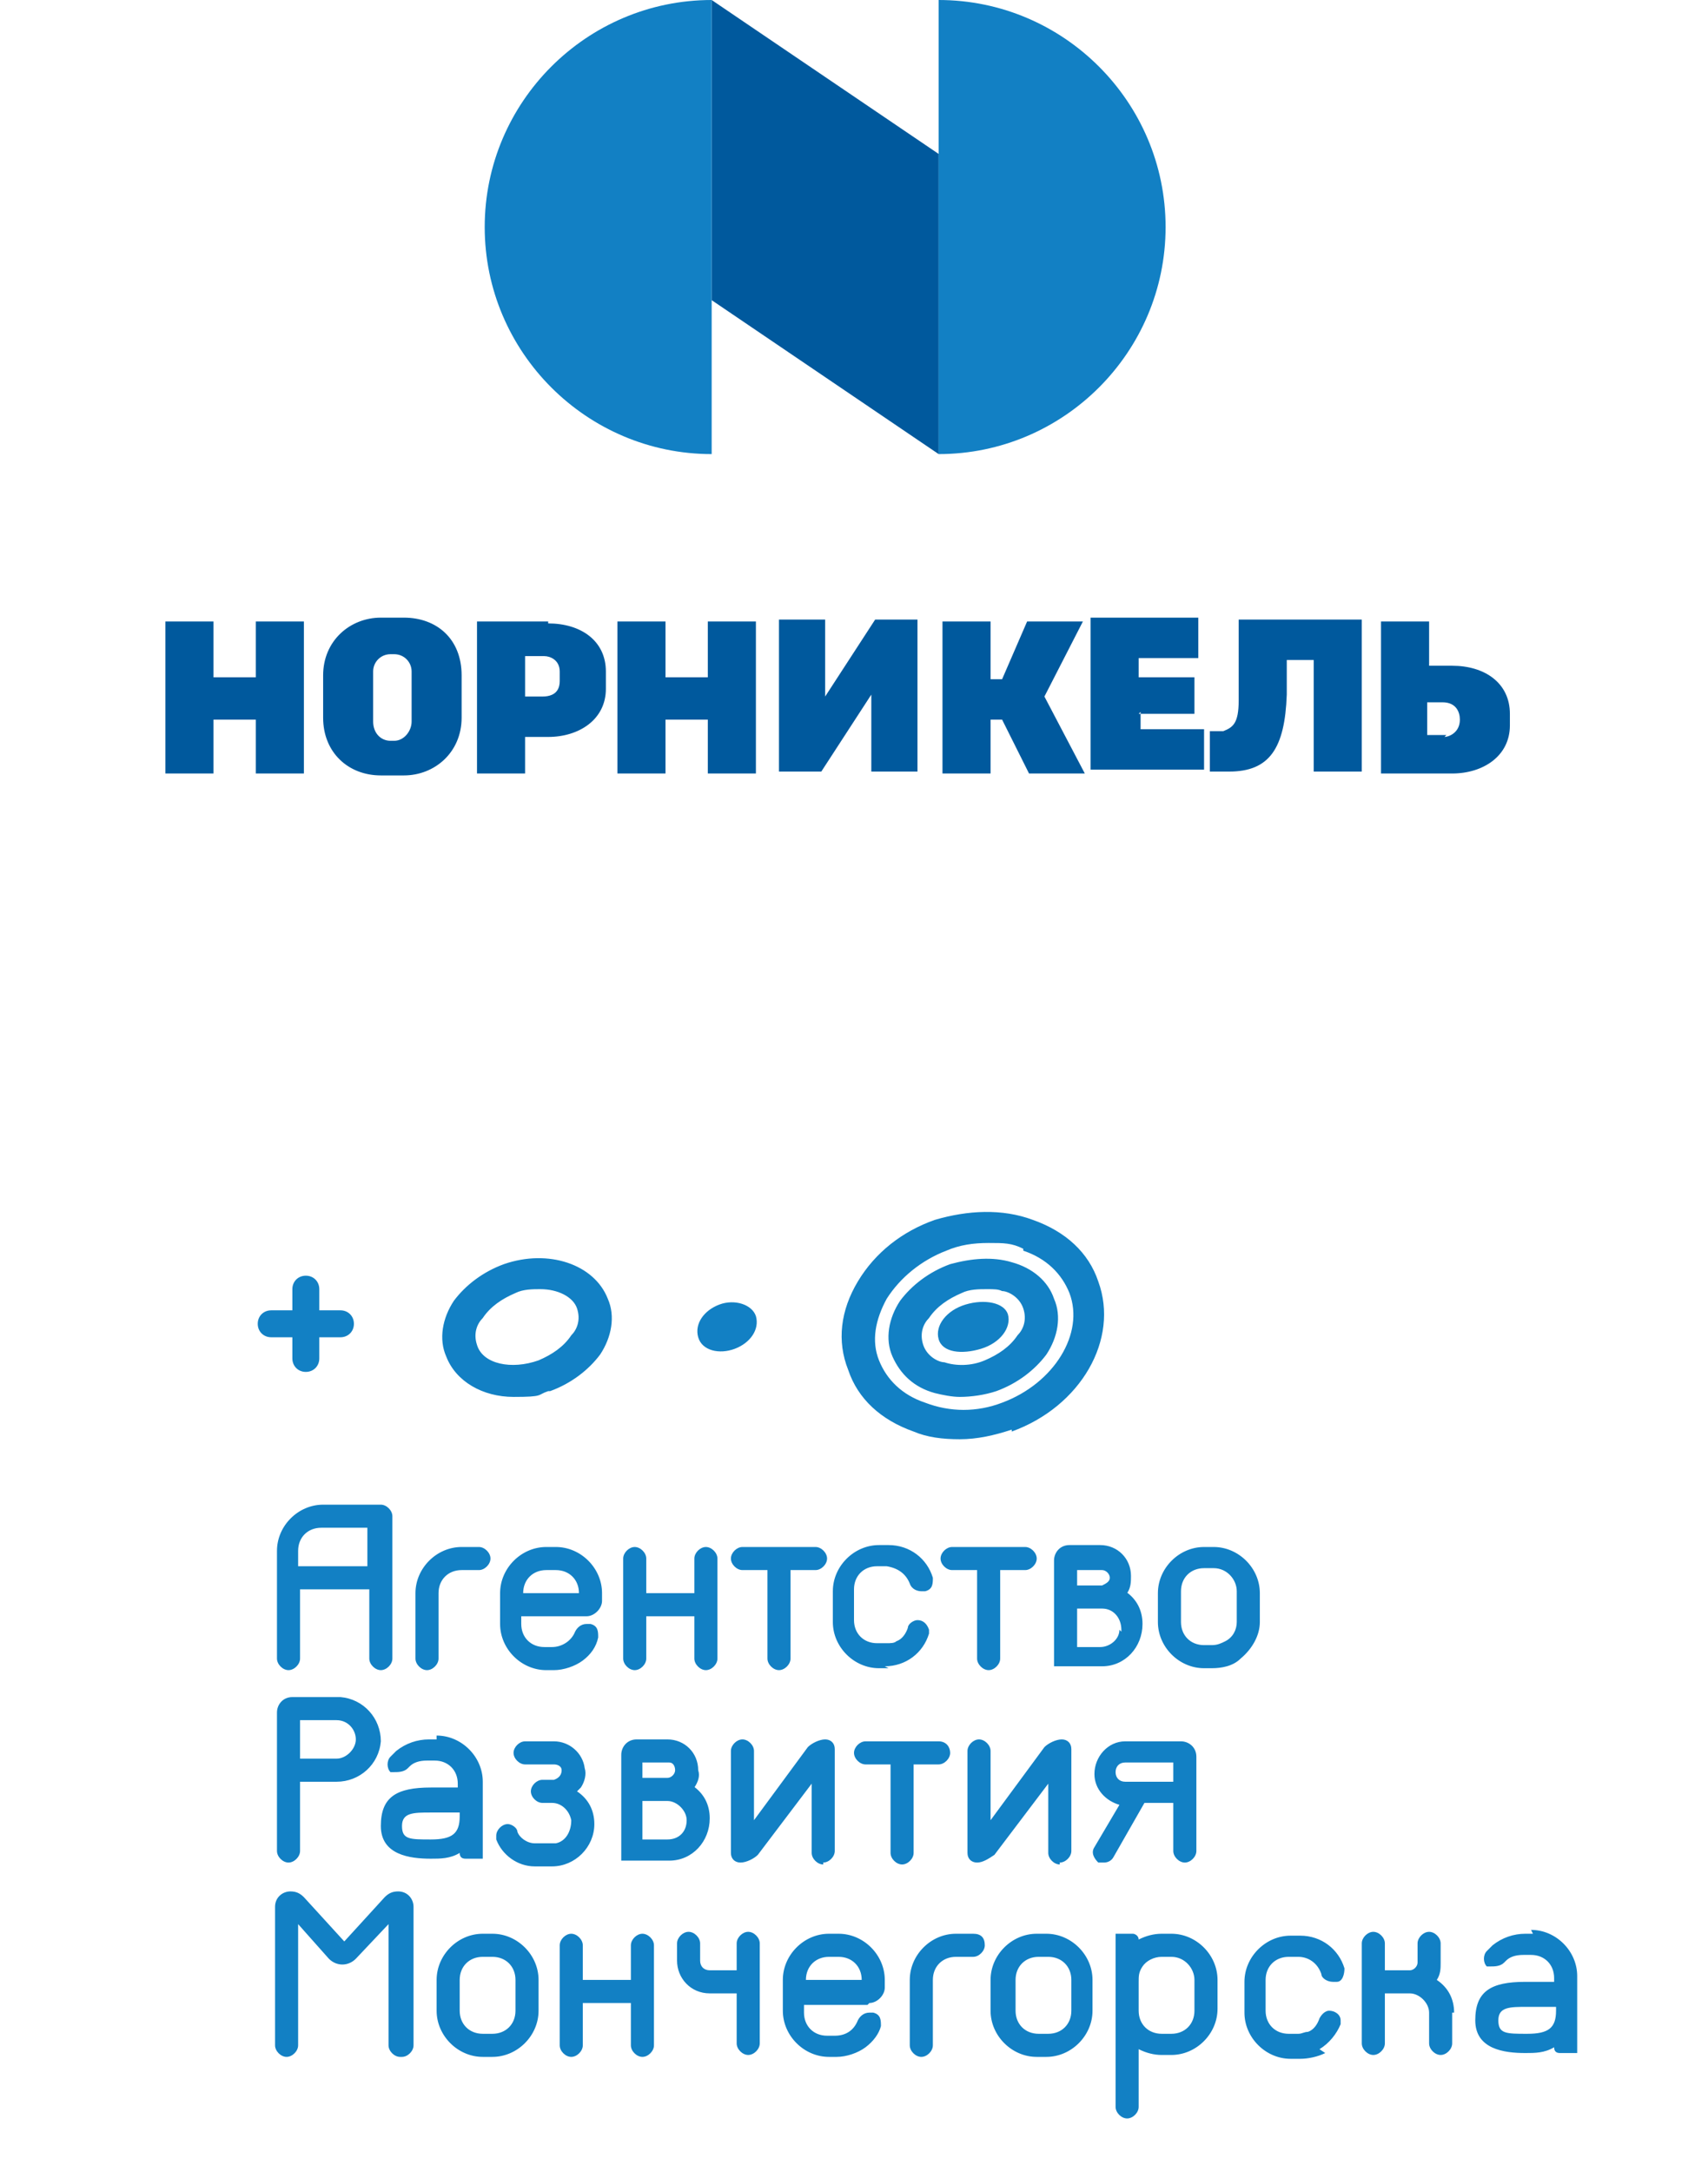 <?xml version="1.0" encoding="UTF-8"?> <svg xmlns="http://www.w3.org/2000/svg" id="b" version="1.1" viewBox="0 0 88.8 112.9"><defs><style> .cls-1 { fill: #00599d; } .cls-1, .cls-2 { fill-rule: evenodd; } .cls-1, .cls-2, .cls-3 { stroke-width: 0px; } .cls-2, .cls-3 { fill: #1280c4; } </style></defs><polygon class="cls-1" points="37 15.6 48.8 23.6 48.8 8 37 0 37 15.6"></polygon><path class="cls-2" d="M48.8,0v23.6c6.5,0,11.8-5.3,11.8-11.8S55.3,0,48.8,0h0ZM25.2,11.8c0,6.5,5.3,11.8,11.8,11.8V0C30.5,0,25.2,5.3,25.2,11.8Z"></path><path class="cls-1" d="M42.9,36.2v-4h-2.4v7.9h2.2l2.6-4v4h2.4v-7.9h-2.2l-2.6,4h0ZM29.1,35.4c0,.3-.1.8-.9.8h-.9v-2.1h1c.3,0,.8.2.8.8,0,0,0,.4,0,.4ZM28.5,32.3h-3.7v7.9h2.5v-1.9h1.2c1.6,0,3-.9,3-2.5v-.9c0-1.6-1.3-2.5-3-2.5,0,0,0,0,0,0ZM64.4,36.4c0,1.2-.3,1.4-.8,1.6-.2,0-.7,0-.7,0v2.1h1c2.1,0,2.9-1.2,3-4,0-.6,0-1.2,0-1.8h1.4v5.8h2.5v-7.9h-6.4s0,4.2,0,4.2ZM21.4,37.5c0,.5-.4,1-.9,1h-.2c-.5,0-.9-.4-.9-1v-2.6c0-.5.4-.9.9-.9h.2c.5,0,.9.4.9.9v2.6h0ZM21,32.1h-1.2c-1.6,0-3,1.2-3,3v2.2c0,1.8,1.3,3,3,3h1.2c1.6,0,3-1.2,3-3v-2.2c0-1.9-1.3-3-3-3h0ZM56.1,32.3h-2.7l-1.3,3h-.6v-3h-2.5v7.9h2.5v-2.8h.6l1.4,2.8h2.9l-2.1-4,2-3.9h0ZM59.2,37.1h2.9v-1.9h-2.9v-1h3.1v-2.1h-5.6v7.9h5.9v-2.1h-3.3v-.9h0ZM75.2,38.2h-1v-1.7h.8c.7,0,.9.5.9.9,0,.7-.6.9-.8.9h0ZM75.5,34.6h-1.2v-2.3h-2.5v7.9h3.7c1.6,0,3-.9,3-2.5v-.6c0-1.6-1.3-2.5-3-2.5h0ZM36.8,35.2h-2.2v-2.9h-2.5v7.9h2.5v-2.8h2.2v2.8h2.5v-7.9h-2.5v2.9h0ZM13.3,35.2h-2.2v-2.9h-2.5v7.9h2.5v-2.8h2.2v2.8h2.5v-7.9h-2.5s0,2.9,0,2.9Z"></path><g><path class="cls-3" d="M46.2,86.7h-.5c-1.3,0-2.4-1.1-2.4-2.4v-1.6c0-1.3,1.1-2.4,2.4-2.4h.5c1.1,0,2,.7,2.3,1.7,0,.3,0,.6-.4.7,0,0-.1,0-.2,0h0c-.2,0-.5-.1-.6-.4-.2-.5-.6-.8-1.2-.9h-.5c-.7,0-1.2.5-1.2,1.2h0v1.6c0,.7.5,1.2,1.2,1.2,0,0,0,0,0,0h.5c.2,0,.4,0,.5-.1.3-.1.5-.4.6-.7,0-.2.3-.4.5-.4h0c.3,0,.5.2.6.5,0,0,0,.1,0,.2-.3,1-1.2,1.7-2.3,1.7h0ZM65.5,82.8c0-1.3-1.1-2.4-2.4-2.4h-.5c-1.3,0-2.4,1.1-2.4,2.4v1.5h0c0,1.3,1.1,2.4,2.4,2.4h.4c.5,0,1.1-.1,1.5-.5.6-.5,1-1.2,1-1.9v-1.6s0,0,0,0ZM64.3,84.3c0,.4-.2.8-.6,1-.2.1-.4.2-.7.2h-.4c-.7,0-1.2-.5-1.2-1.2v-1.6c0-.7.5-1.2,1.2-1.2h.5c.7,0,1.2.6,1.2,1.2v1.5ZM36.1,81v1.8h-2.5v-1.8c0-.3-.3-.6-.6-.6h0c-.3,0-.6.3-.6.6h0v5.2c0,.3.3.6.6.6h0c.3,0,.6-.3.6-.6h0v-2.2h2.5v2.2c0,.3.3.6.6.6h0c.3,0,.6-.3.6-.6h0v-5.2c0-.3-.3-.6-.6-.6h0c-.3,0-.6.3-.6.6ZM58.6,82.8c.2-.3.2-.6.2-.9,0-.9-.7-1.6-1.6-1.6h-1.6c-.5,0-.8.4-.8.8h0v5.5h2.5c1.2,0,2.1-1,2.1-2.2,0-.7-.3-1.3-.9-1.7ZM56,81.6h1.3c.2,0,.4.2.4.4,0,.2-.2.3-.4.4h-1.3v-.8ZM58.2,84.7c0,.5-.5.9-1,.9h-1.2,0v-2h1.3c.6,0,1,.5,1,1.1,0,0,0,0,0,.1ZM42.4,80.4h-3.8c-.3,0-.6.3-.6.6h0c0,.3.3.6.6.6h1.3v4.6c0,.3.3.6.6.6,0,0,0,0,0,0h0c.3,0,.6-.3.6-.6,0,0,0,0,0,0v-4.6h1.3c.3,0,.6-.3.6-.6,0,0,0,0,0,0h0c0-.3-.3-.6-.6-.6ZM53.3,80.4h-3.8c-.3,0-.6.3-.6.6,0,0,0,0,0,0h0c0,.3.3.6.6.6h1.3v4.6c0,.3.3.6.6.6,0,0,0,0,0,0h0c.3,0,.6-.3.6-.6v-4.6h1.3c.3,0,.6-.3.6-.6h0c0-.3-.3-.6-.6-.6ZM30.5,84c.4,0,.8-.4.8-.8v-.4c0-1.3-1.1-2.4-2.4-2.4h-.5c-1.3,0-2.4,1.1-2.4,2.4v1.6c0,1.3,1.1,2.4,2.4,2.4h.4c.5,0,1.1-.2,1.5-.5.4-.3.7-.7.8-1.2,0-.3,0-.6-.4-.7,0,0-.1,0-.2,0h0c-.3,0-.5.2-.6.4-.2.5-.7.8-1.2.8h-.4c-.7,0-1.2-.5-1.2-1.2v-.4h3.3ZM27.2,82.8c0-.7.5-1.2,1.2-1.2,0,0,0,0,0,0h.5c.7,0,1.2.5,1.2,1.2h-2.9ZM19.7,78.2h-2.9c-1.3,0-2.4,1.1-2.4,2.4v5.6c0,.3.3.6.6.6.3,0,.6-.3.6-.6v-3.6h3.6v3.6c0,.3.3.6.6.6s.6-.3.6-.6v-7.4c0-.3-.3-.6-.6-.6ZM19.1,81.4h-3.6v-.8c0-.7.5-1.2,1.2-1.2h2.4v2ZM24,80.4c-1.3,0-2.4,1.1-2.4,2.4v3.4c0,.3.3.6.6.6h0c.3,0,.6-.3.6-.6h0v-3.4c0-.7.5-1.2,1.2-1.2h.9c.3,0,.6-.3.6-.6h0c0-.3-.3-.6-.6-.6,0,0,0,0,0,0h-.9ZM48.8,90.5h-3.8c-.3,0-.6.3-.6.6h0c0,.3.3.6.6.6,0,0,0,0,0,0h1.3v4.6c0,.3.3.6.6.6h0c.3,0,.6-.3.6-.6v-4.6h1.3c.3,0,.6-.3.6-.6h0c0-.3-.2-.6-.6-.6ZM61.4,90.5s0,0,0,0h-2.9c-.9,0-1.6.8-1.6,1.7,0,.8.6,1.4,1.3,1.6l-1.3,2.2c-.2.3,0,.6.2.8,0,0,.2,0,.3,0h0c.2,0,.4-.1.5-.3l1.6-2.8h1.5v2.5c0,.3.3.6.6.6s.6-.3.6-.6v-4.9c0-.5-.4-.8-.8-.8ZM61,92.6h-2.5c-.3,0-.5-.2-.5-.5s.2-.5.5-.5h2.5v.9ZM30.2,92.9c.2-.3.3-.7.2-1-.1-.8-.8-1.4-1.6-1.4h-1.5c-.3,0-.6.3-.6.6h0c0,.3.3.6.6.6h1.5c.2,0,.4.1.4.3,0,.2-.1.4-.4.5,0,0,0,0,0,0h-.6c-.3,0-.6.3-.6.6h0c0,.3.3.6.6.6h.5c.5,0,.9.4,1,.9,0,.6-.3,1.1-.8,1.2,0,0-.1,0-.2,0h-.9c-.4,0-.8-.3-.9-.6,0-.2-.3-.4-.5-.4h0c-.3,0-.6.3-.6.6,0,0,0,.1,0,.2.3.8,1.1,1.4,2,1.4h.9c1.2,0,2.2-1,2.2-2.2,0-.7-.3-1.3-.9-1.7h0ZM36.1,92.9c.2-.3.3-.6.2-.9,0-.9-.7-1.6-1.6-1.6h-1.6c-.5,0-.8.4-.8.8,0,0,0,0,0,0v5.5h2.5c1.2,0,2.1-1,2.1-2.2,0-.7-.3-1.3-.9-1.7ZM33.5,91.6h1.3c.2,0,.3.2.3.4,0,.2-.2.4-.4.4h-1.3v-.8ZM34.7,95.6h-1.3v-2h1.3c.5,0,1,.5,1,1,0,.6-.4,1-1,1ZM17.6,88.2s0,0-.1,0h-2.3c-.5,0-.8.4-.8.8v7.2c0,.3.3.6.6.6s.6-.3.6-.6v-3.6h1.9c1.2,0,2.2-.9,2.3-2.1,0-1.2-.9-2.2-2.1-2.3ZM17.5,91.4h0s-1.9,0-1.9,0v-2h1.9c.6,0,1,.5,1,1s-.5,1-1,1ZM22.7,90.4h-.4c-.6,0-1.2.2-1.7.6,0,0-.2.2-.3.3-.2.2-.2.6,0,.8,0,0,.1,0,.2,0,.2,0,.5,0,.7-.2,0,0,0,0,.1-.1.2-.2.5-.3.9-.3h.4c.7,0,1.2.5,1.2,1.2v.2h-1.4c-1.8,0-2.6.5-2.6,2s1.5,1.7,2.6,1.7c.5,0,1,0,1.5-.3,0,.2.1.3.3.3,0,0,0,0,0,0h.9v-4c0-1.3-1.1-2.4-2.4-2.4ZM23.9,94.4c0,.9-.4,1.2-1.5,1.2s-1.5,0-1.5-.7.6-.7,1.5-.7h1.5v.2ZM42.8,96.8c.3,0,.6-.3.6-.6v-5.3s0,0,0,0c0-.3-.2-.5-.5-.5h0c-.3,0-.7.2-.9.4l-2.8,3.8v-3.6c0-.3-.3-.6-.6-.6h0c-.3,0-.6.3-.6.6v5.3s0,0,0,0c0,.3.2.5.5.5h0c.3,0,.7-.2.9-.4l2.8-3.7v3.6c0,.3.3.6.6.6h0s0,0,0,0ZM55.1,96.8c.3,0,.6-.3.6-.6v-5.3h0c0-.3-.2-.5-.5-.5h0c-.3,0-.7.2-.9.4l-2.8,3.8v-3.6s0,0,0,0c0-.3-.3-.6-.6-.6h0c-.3,0-.6.3-.6.6v5.3s0,0,0,0c0,.3.2.5.5.5h0c.3,0,.6-.2.9-.4l2.8-3.7v3.6c0,.3.3.6.6.6h0s0,0,0,0ZM68.6,106.5c.5-.3.9-.8,1.1-1.3,0,0,0-.1,0-.2,0-.3-.3-.5-.6-.5h0c-.2,0-.4.2-.5.4-.1.3-.3.6-.6.7-.2,0-.3.1-.5.1h-.5c-.7,0-1.2-.5-1.2-1.2v-1.6h0c0-.7.5-1.2,1.2-1.2h.5c.5,0,1,.3,1.2.9,0,.2.3.4.6.4h0c0,0,.1,0,.2,0,.3,0,.4-.4.4-.7-.3-1-1.2-1.7-2.3-1.7h-.5c-1.3,0-2.4,1.1-2.4,2.4v1.6c0,1.3,1.1,2.4,2.4,2.4h.5c.4,0,.9-.1,1.3-.3ZM32.8,101.1v1.8h-2.5v-1.8c0-.3-.3-.6-.6-.6h0c-.3,0-.6.3-.6.6v5.2c0,.3.3.6.6.6h0c.3,0,.6-.3.6-.6v-2.2h2.5v2.2c0,.3.3.6.6.6,0,0,0,0,0,0h0c.3,0,.6-.3.6-.6,0,0,0,0,0,0v-5.2c0-.3-.3-.6-.6-.6,0,0,0,0,0,0h0c-.3,0-.6.3-.6.6,0,0,0,0,0,0ZM79.7,100.5h-.4c-.6,0-1.2.2-1.7.6,0,0-.2.2-.3.3-.2.2-.2.6,0,.8,0,0,.1,0,.2,0,.2,0,.5,0,.7-.2,0,0,0,0,.1-.1.2-.2.5-.3.9-.3h.4c.7,0,1.2.5,1.2,1.2,0,0,0,0,0,0v.2h-1.5c-1.8,0-2.6.5-2.6,2s1.5,1.7,2.6,1.7c.5,0,1,0,1.5-.3,0,.2.1.3.3.3h.9v-4c0-1.3-1.1-2.4-2.4-2.4ZM80.9,104.5c0,.9-.4,1.2-1.5,1.2s-1.5,0-1.5-.7.6-.7,1.5-.7h1.5v.2ZM20.9,106.9c.3,0,.6-.3.6-.6v-7.2c0-.4-.3-.8-.8-.8h0c-.3,0-.5.1-.7.3l-2.1,2.3-2.1-2.3c-.2-.2-.4-.3-.7-.3h0c-.4,0-.8.3-.8.8v7.2c0,.3.3.6.6.6h0c.3,0,.6-.3.6-.6v-6.3l1.6,1.8s0,0,0,0c.4.4,1,.4,1.4,0l1.7-1.8v6.3c0,.3.3.6.6.6h0s0,0,0,0ZM25.6,100.5h-.5c-1.3,0-2.4,1.1-2.4,2.4v1.6c0,1.3,1.1,2.4,2.4,2.4h.5c1.3,0,2.4-1.1,2.4-2.4v-1.6c0-1.3-1.1-2.4-2.4-2.4ZM26.8,104.5c0,.7-.5,1.2-1.2,1.2h-.5c-.7,0-1.2-.5-1.2-1.2v-1.6c0-.7.5-1.2,1.2-1.2h.5c.7,0,1.2.5,1.2,1.2v1.6ZM38.3,101.1v1.3h-1.4c-.3,0-.5-.2-.5-.5v-.9c0-.3-.3-.6-.6-.6h0c-.3,0-.6.3-.6.6,0,0,0,0,0,0v.9c0,.9.7,1.7,1.7,1.7h1.4v2.6c0,.3.3.6.6.6h0c.3,0,.6-.3.6-.6v-5.2c0-.3-.3-.6-.6-.6h0c-.3,0-.6.3-.6.6ZM54.4,100.5h-.5c-1.3,0-2.4,1.1-2.4,2.4v1.6c0,1.3,1.1,2.4,2.4,2.4h.5c1.3,0,2.4-1.1,2.4-2.4v-1.6c0-1.3-1.1-2.4-2.4-2.4ZM55.7,104.5c0,.7-.5,1.2-1.2,1.2h-.5c-.7,0-1.2-.5-1.2-1.2v-1.6c0-.7.5-1.2,1.2-1.2h.5c.7,0,1.2.5,1.2,1.2v1.6ZM49.7,100.5c-1.3,0-2.4,1.1-2.4,2.4v3.4c0,.3.3.6.6.6h0c.3,0,.6-.3.6-.6v-3.4c0-.7.5-1.2,1.2-1.2h.9c.3,0,.6-.3.6-.6h0c0-.4-.2-.6-.6-.6,0,0,0,0,0,0h-.9ZM60.9,100.5h-.5c-.4,0-.8.1-1.2.3,0-.2-.2-.3-.3-.3h-.9v9c0,.3.3.6.6.6h0c.3,0,.6-.3.6-.6h0v-3c.4.2.8.3,1.2.3h.5c1.3,0,2.4-1.1,2.4-2.4v-1.5c0-1.3-1.1-2.4-2.4-2.4ZM60.9,105.7h-.5c-.7,0-1.2-.5-1.2-1.2v-1.5c0-.3,0-.5.2-.8.2-.3.6-.5,1-.5h.5c.7,0,1.2.6,1.2,1.2v1.6c0,.7-.5,1.2-1.2,1.2ZM75.6,104.6c0-.7-.3-1.3-.9-1.7.2-.3.2-.6.2-.9h0v-1c0-.3-.3-.6-.6-.6h0c-.3,0-.6.3-.6.6h0v1c0,.2-.2.4-.4.4h-1.3v-1.4c0-.3-.3-.6-.6-.6h0c-.3,0-.6.3-.6.6v5.2c0,.3.3.6.6.6h0c.3,0,.6-.3.6-.6h0v-2.6h1.3c.5,0,1,.5,1,1v1.6c0,.3.3.6.6.6h0c.3,0,.6-.3.6-.6h0v-1.6h0ZM45.2,104.1c.4,0,.8-.4.8-.8v-.4c0-1.3-1.1-2.4-2.4-2.4h-.5c-1.3,0-2.4,1.1-2.4,2.4v1.6c0,1.3,1.1,2.4,2.4,2.4h.4c.5,0,1.1-.2,1.5-.5.4-.3.7-.7.8-1.1,0-.3,0-.6-.4-.7,0,0-.1,0-.2,0h0c-.3,0-.5.2-.6.4-.2.5-.6.8-1.2.8h-.4c-.7,0-1.2-.5-1.2-1.2v-.4h3.3ZM41.9,102.9c0-.7.5-1.2,1.2-1.2h.5c.7,0,1.2.5,1.2,1.2h-2.9Z"></path><path class="cls-3" d="M15.9,66.3h0c-.4,0-.7.3-.7.7v1.1h-1.1c-.4,0-.7.3-.7.7h0c0,.4.3.7.7.7h1.1v1.1c0,.4.3.7.7.7h0c.4,0,.7-.3.7-.7v-1.1h1.1c.4,0,.7-.3.7-.7h0c0-.4-.3-.7-.7-.7h-1.1v-1.1c0-.4-.3-.7-.7-.7ZM28.6,72.3c1.1-.4,2-1.1,2.6-1.9.6-.9.8-2,.4-2.9-.7-1.8-3.1-2.6-5.4-1.8-1.1.4-2,1.1-2.6,1.9-.6.9-.8,2-.4,2.9.5,1.3,1.9,2.1,3.5,2.1s1.2-.1,1.8-.3ZM30,68c.2.6,0,1.1-.3,1.4-.4.6-1,1-1.7,1.3-1.4.5-2.9.2-3.2-.8-.2-.6,0-1.1.3-1.4.4-.6,1-1,1.7-1.3.4-.2.9-.2,1.3-.2.9,0,1.7.4,1.9,1ZM39.3,68.4c-.2-.6-1.1-.9-1.9-.6s-1.3,1-1.1,1.7,1.1.9,1.9.6,1.3-1,1.1-1.7ZM51.8,72.3c1.1-.4,2-1.1,2.6-1.9.6-.9.8-2,.4-2.9-.3-.9-1.1-1.6-2.2-1.9-1-.3-2.1-.2-3.2.1-1.1.4-2,1.1-2.6,1.9-.6.9-.8,2-.4,2.9s1.1,1.6,2.2,1.9c.4.1.9.2,1.3.2.6,0,1.3-.1,1.9-.3ZM52.1,67.1c.3,0,.9.3,1.1.9h0c.2.6,0,1.1-.3,1.4-.4.6-1,1-1.7,1.3-.7.3-1.5.3-2.1.1-.3,0-.9-.3-1.1-.9-.2-.6,0-1.1.3-1.4.4-.6,1-1,1.7-1.3.4-.2.9-.2,1.3-.2s.6,0,.8.1ZM52.6,74.4c3.6-1.3,5.6-4.8,4.5-7.8-.5-1.5-1.7-2.6-3.4-3.2-1.6-.6-3.4-.5-5.1,0-1.7.6-3.1,1.7-4,3.2-.9,1.5-1.1,3.1-.5,4.6.5,1.5,1.7,2.6,3.4,3.2.7.3,1.5.4,2.4.4s1.8-.2,2.7-.5ZM53.2,65c1.2.4,2,1.2,2.4,2.2h0c.8,2.1-.8,4.7-3.5,5.7-1.3.5-2.7.5-4,0-1.2-.4-2-1.2-2.4-2.2-.4-1-.2-2.1.4-3.2.7-1.1,1.8-2,3.1-2.5.7-.3,1.4-.4,2.2-.4s1.2,0,1.8.3ZM52.4,68.3c-.2-.6-1.2-.8-2.2-.5s-1.6,1.1-1.4,1.8,1.2.8,2.2.5,1.6-1.1,1.4-1.8Z"></path></g></svg> 